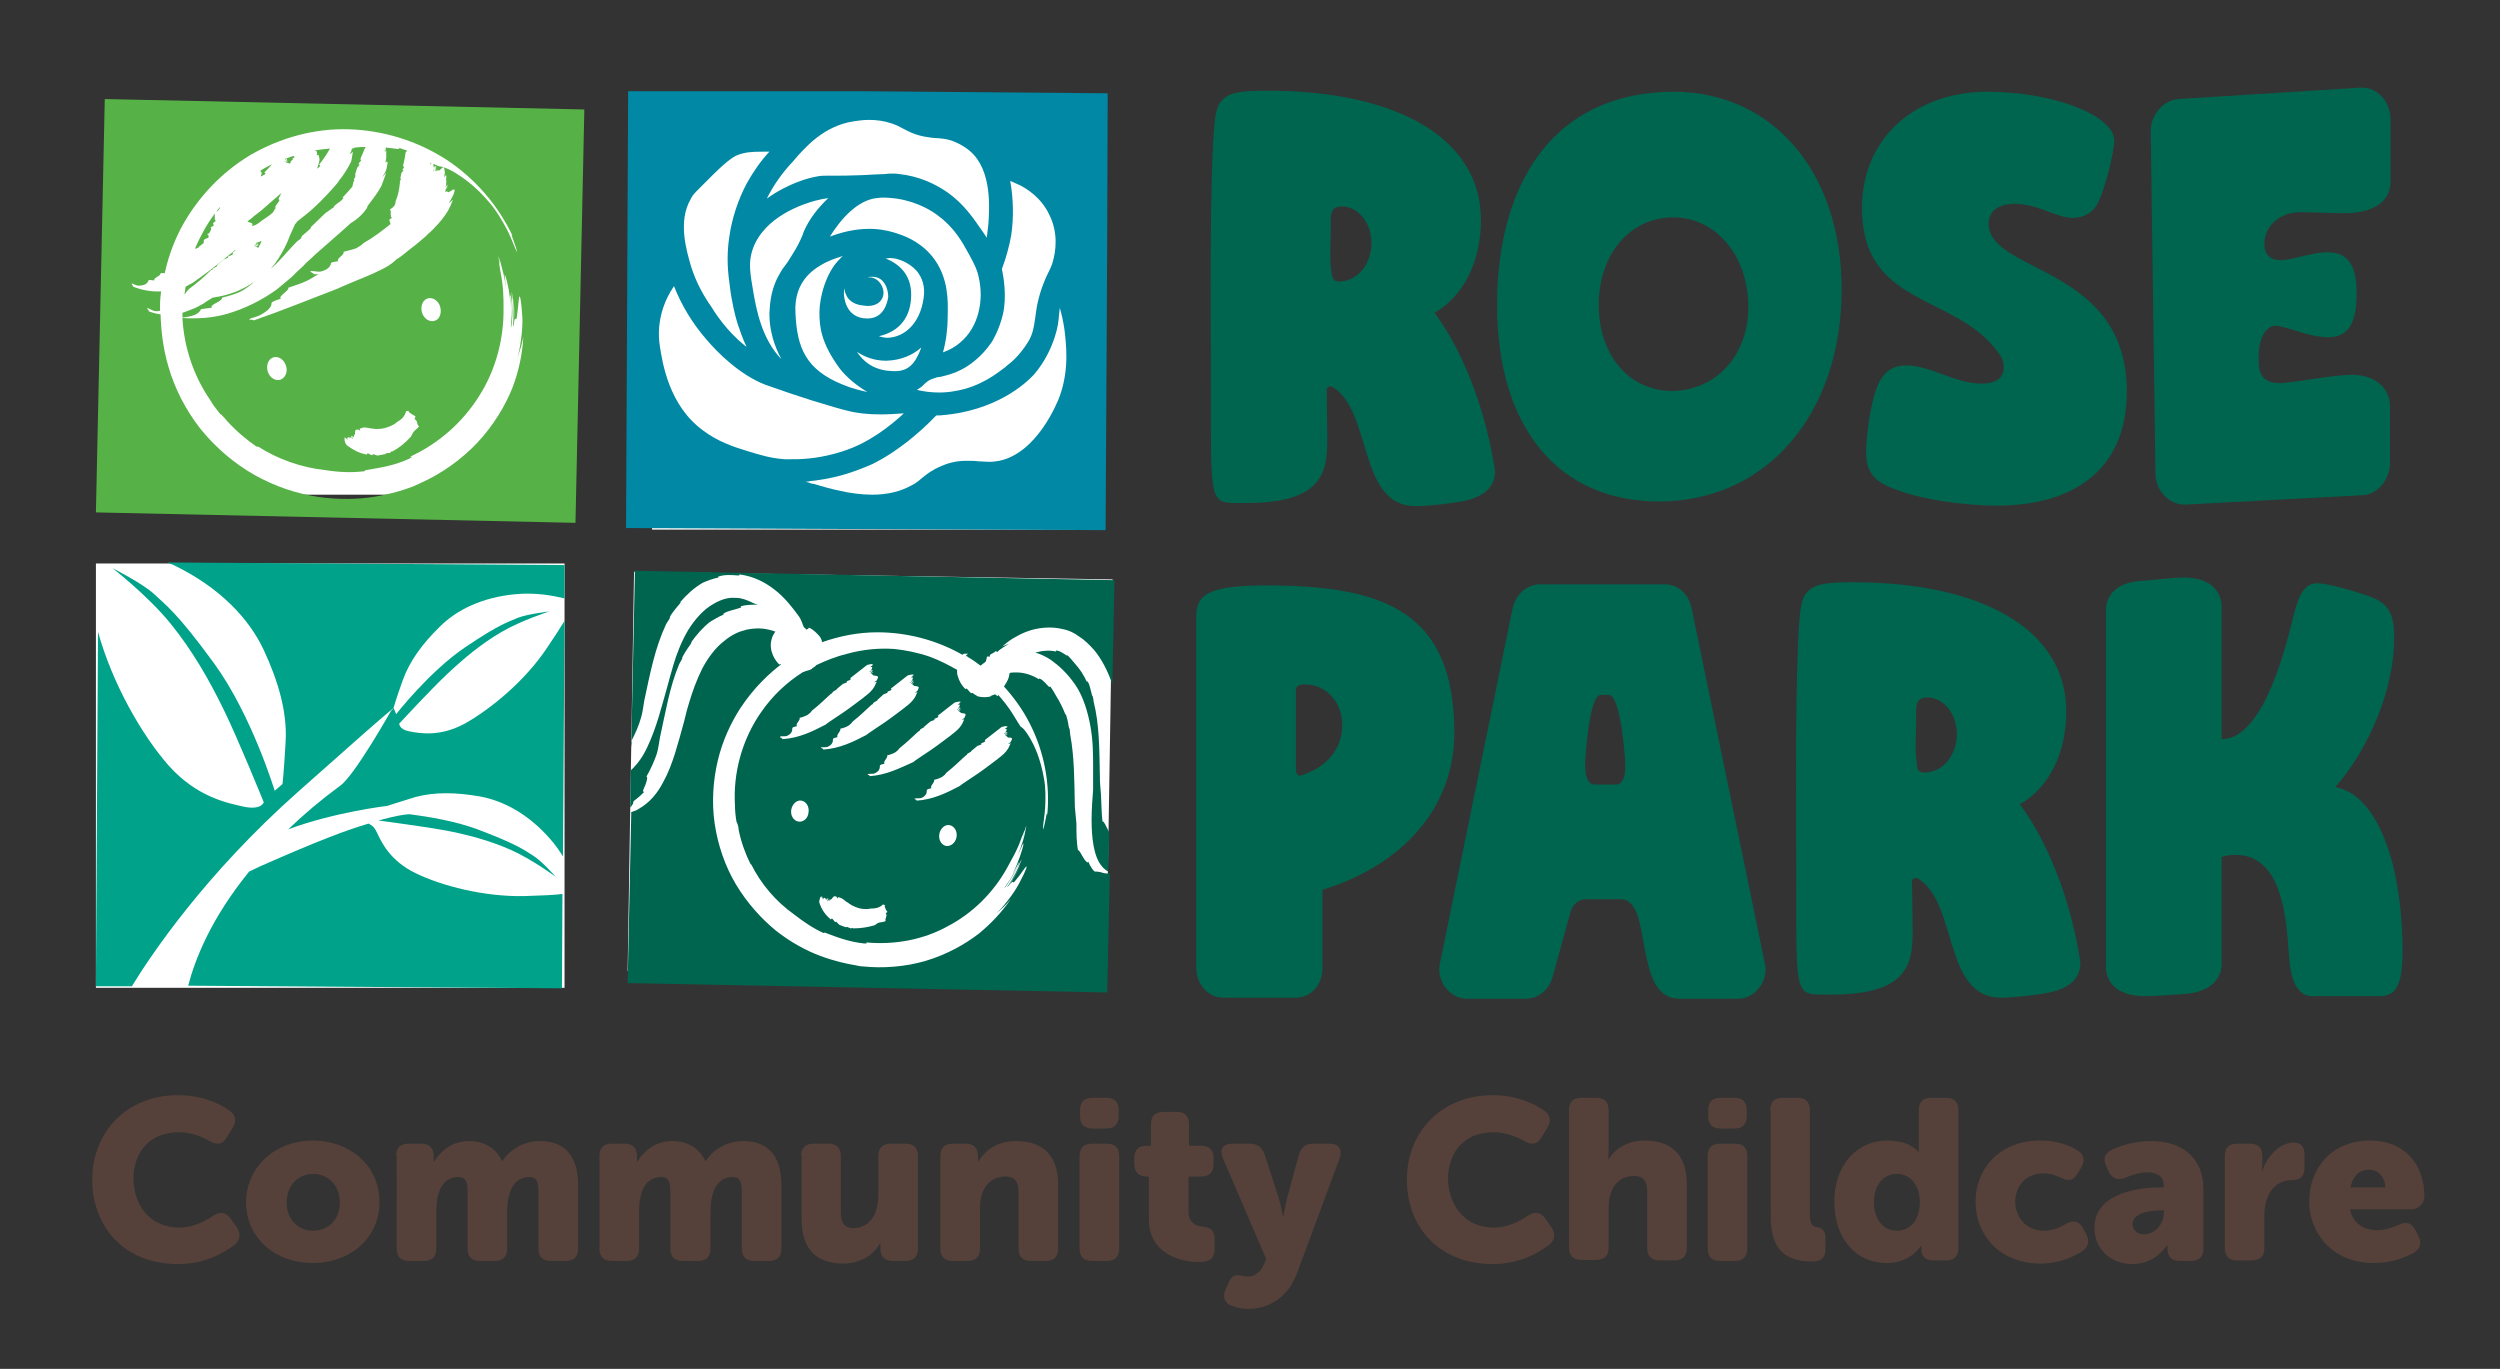 <?xml version="1.0" encoding="utf-8"?>
<!-- Generator: Adobe Illustrator 23.0.6, SVG Export Plug-In . SVG Version: 6.00 Build 0)  -->
<svg version="1.1" xmlns="http://www.w3.org/2000/svg" xmlns:xlink="http://www.w3.org/1999/xlink" x="0px" y="0px"
	 viewBox="0 0 479.6 262.6" style="enable-background:new 0 0 479.6 262.6;" xml:space="preserve">
<rect x="0" y="0" width="479.6" height="262.6" fill="#333333" stroke="none"/>
<style type="text/css">
	.st0{fill:#FFFFFF;}
	.st1{fill:#00A389;}
	.st2{fill:#0088A4;}
	.st3{fill:#00654E;}
	.st4{fill:#56B146;}
	.st5{fill:#55413A;}
</style>
<g id="White_square_behind_icons">
	<rect x="22.2" y="22.1" class="st0" width="84.9" height="72.8"/>
	<rect x="125.1" y="22.1" class="st0" width="83.7" height="79.5"/>
	
		<rect x="121" y="110.4" transform="matrix(1 1.607437e-02 -1.607437e-02 1 2.411 -2.663)" class="st0" width="91.8" height="76.6"/>
	<rect x="18.4" y="108.1" class="st0" width="89.9" height="81.4"/>
</g>
<g id="Main_logo">
	<g>
		<path class="st1" d="M57.4,151.7C80.1,131.5,75,136.4,75,136.4s-7,12.4-9.7,14.3c-3.8,2.8-7.1,5.6-10,8.4c8.8-3.3,19-4.5,19-4.5
			s1.8-0.6,5.4-1.7c3.7-1,7.9-0.9,12.4-0.1c4.4,0.8,9.2,3.3,13.4,8.1c1,1.1,1.8,2.3,2.5,3.4l0.3-45.2c-0.8,1.3-1.8,2.9-3.3,5.1
			c-4.3,6.5-11,11.9-15.8,14.6c-4.8,2.6-8.6,1.9-10.7,1.5c-2-0.4-1.9-1.5-1.9-1.5s6.1-6.6,9.2-9.5c3.2-3,6.4-5.7,10.3-8
			c3.9-2.3,9.3-4,9.3-4s-4.2,0.5-6,1.2c-1.8,0.8-3.4,1.1-10.2,5.7c-6.8,4.6-13.2,12.8-13.2,12.8l-0.5-1.2c0,0,0.5-1.8,1.8-5.4
			c1.3-3.6,3.8-7,7.1-10.2c3.2-3.2,8.1-5.6,14.4-6.2c4-0.4,7.4,0.3,9.5,0.8l0-6.4l-76.2-0.5c0.4,0.2,0.8,0.3,1.2,0.5
			c8.9,4.3,14.5,10.3,17.3,16.3c2.8,6,4.5,11.9,4.2,17.5c-0.3,5.5-0.6,8.2-0.6,8.2l-1.5,1.3c0,0-4.4-14.5-11.6-24.4
			c-7.2-9.9-9.4-11.3-11.5-13.3c-2.1-2-8-5-8-5s6.8,5.3,11.1,10.6c4.3,5.3,7.4,10.8,10.2,16.5c2.8,5.7,7.7,17.8,7.7,17.8
			s-0.4,1.5-3.6,0.9c-3.2-0.7-9.2-1.8-14.7-8c-5-5.7-10.7-15.5-13.5-25.6l-0.4,68l6.9,0C28.8,183.5,39.1,167.9,57.4,151.7z"/>
		<path class="st1" d="M102.2,164.1c-1.6-1-2.9-2.1-10.6-5c-4.3-1.6-9.3-2.4-13-2.9c-0.6,0-2.4,0.2-6,1.2c1.4,0.2,9,1.2,12.8,1.9
			c4.2,0.8,8.4,1.9,12.5,3.7c4.1,1.8,8.7,5.2,8.7,5.2S103.9,165.1,102.2,164.1z"/>
		<path class="st1" d="M100.7,171.9c-7.8,0.2-16.1-2-21-4.4c-4.9-2.4-6.5-5.9-7.4-7.8c-0.6-1.3-1.1-1.4-1.6-1.7
			c-4.4,1.3-9.7,3.3-20.8,8.2c-0.7,0.3-1.4,0.7-2.1,1c-7.4,9.1-10.4,16.9-11.7,21.9l71.7,0.5l0.1-18.1
			C106.3,171.7,104.1,171.8,100.7,171.9z"/>
	</g>
	<path class="st2" d="M165.5,17.5h-45l-0.4,83.8l92,0.4l0.3-54.2l0.1-29.6L165.5,17.5z M192.2,51.6c0.8-2.1,1.4-4.3,1.8-6.5
		c0.5-3.5,0.4-7-0.2-10.4c0.7,0.3,1.3,0.6,2,0.9c1.1,0.6,3.9,2.2,5.5,5.6c1.8,3.6,1.2,7.1,0.7,8.9c-0.2,0.8-0.4,1.1-0.6,1.6
		c-0.2,0.5-0.6,1.1-1.1,2.4c-1.2,3-1.5,5.2-1.7,6.9c-0.3,1.8-0.4,3.1-1.5,4.8c-1.4,2.2-2.9,3.6-4,4.4l-0.2,0.2
		c-1.6,1.2-4.8,3.8-9.6,4.6c-1,0.2-2.1,0.3-3.1,0.3c-1.6,0-3-0.2-4.3-0.5c0.6-0.4,1.1-0.7,1.4-1.1c0.5-0.4,0.8-0.8,1.8-1.1
		c0.5-0.2,0.9-0.3,1.3-0.3c0.8-0.2,1.7-0.4,3-0.9l0.2-0.1c0.4-0.2,0.9-0.4,1.4-0.7c0.9-0.5,3.3-2.1,5.2-4.9c0.1-0.1,1.5-2.4,2.2-5.4
		C193.2,56.8,192.5,53,192.2,51.6z M149.9,68.9c-3.8-3.9-4.8-9.7-5.3-12.4c-0.7-4.1-1.1-6.1-0.2-8.7c2.2-6.3,9.8-8.7,12-9.3
		c0.8-0.2,1.7-0.4,2.5-0.5c-2.1,2-3.6,4-4.6,6.2c-0.1,0.2-0.2,0.5-0.3,0.8c-0.4,1-1,2.3-2.1,4c-0.6,1-1,1.6-1.4,2.1
		c-0.5,0.6-0.8,1.2-1.3,2.1c-1.5,2.9-1.5,5.7-1.6,7C147.6,63.5,148.6,66.5,149.9,68.9z M158.5,50.3c1.1-0.5,2.2-0.9,3.2-1.2
		c-0.2,0.2-0.4,0.3-0.5,0.5c-2.8,2.6-4,7.6-4,10.3c0,2.8,0.3,5.9,3.9,10.8c1.4,1.8,3.3,3.3,5.3,4.5c-1.4-0.3-3-0.7-4.7-1.4
		c-7.2-2.9-8.8-7.2-9.1-13.7C152.2,53.6,156.6,51.3,158.5,50.3z M179.3,49.8c-2.2-3.1-5.4-4.4-6.6-4.8c-1.9-0.7-3.9-1.1-5.9-1.1
		c-2.9,0-5.5,0.7-7.6,1.5c2.1-3.4,5.3-7,9-7.4c0.3,0,0.7-0.1,1.1-0.1c1.3,0,2.6,0.2,2.7,0.2c4.1,0.6,7,2.5,8,3.3
		c3.1,2.3,4.6,5,5.9,7.4c1,1.8,1.6,3,1.9,4.6c0.9,4,0.1,9.3-3.7,12.4c-0.7,0.6-1.8,1.3-3.2,1.8c0.6-2.2,0.9-4.5,0.9-6.8
		C181.9,57.5,181.9,53.5,179.3,49.8z M166.8,53.2c-0.1,0-0.2,0-0.3,0c0.1-0.1,0.4-0.1,0.8-0.1c0.9,0,1.6,0.3,2.1,0.9
		c0.9,1,1,2.5,1,3c-0.2,1.2-0.9,4.1-4,4.1c-4.3,0-4.5-4.3-4.5-4.8c0-0.4,0-0.7,0.1-1c0,0.4,0.1,0.8,0.3,1.2c0.3,0.8,1.2,1.9,3.2,2.1
		c0.3,0,0.6,0.1,0.9,0.1c2.2,0,3.1-1.3,3.1-2.6C169.4,54.5,168.2,53.2,166.8,53.2z M174.8,56.5c0-3.8-2.3-5.9-4.9-6.9
		c0.3,0,0.5-0.1,0.8-0.1l0-1.4v1.4c1.5,0,3.6,0.8,5.1,2.4c1.2,1.4,1.7,3.2,1.4,5.2c-0.7,5.2-3.9,7.6-6.9,7.7c-0.5,0-1.1-0.1-1.7-0.3
		C172.6,63.6,174.8,60.8,174.8,56.5z M164.4,67.5c1.5,1,3.4,1.7,5.5,1.7l0.2,0c2.8-0.1,5-1.1,6.6-2.5c0,0,0,0.1,0,0.1
		c-1.2,3.2-2.6,4.4-5,4.4c-0.1,0-0.3,0-0.4,0C168.2,71.1,166,69.9,164.4,67.5z M163.6,23.3c0.7-0.1,1.8-0.3,3.1-0.3
		c1.5,0,3,0.2,4.4,0.7c0.9,0.3,1.5,0.6,2.2,1c1,0.5,2,1.1,4,1.5c1.1,0.2,1.9,0.3,2.6,0.3c0.8,0.1,1.4,0.1,2.4,0.4
		c0.1,0,2.2,0.7,3.8,2.1c4.3,3.7,3.7,11.2,3.5,14.1c-0.1,0.8-0.2,1.7-0.3,2.5c-0.2-0.3-0.4-0.6-0.6-0.9c-2.2-3.2-3.8-5.5-6.8-7.7
		c-2.7-1.9-5.8-3.2-9.3-3.6c-0.5-0.1-0.9-0.1-1.4-0.1c-0.4,0-0.9,0-1.6,0.1c-0.9,0-2.1,0.1-4.2,0.2c-2.5,0.1-4.1,0.1-5.1,0.1l-1.1,0
		l-0.6,0c-0.7,0-1.2,0-2.1,0.2c-1.2,0.2-5.2,1.2-9.4,4.2c1.3-2.6,3-5,5-7.1C154.7,27.9,158.2,24.2,163.6,23.3z M132.5,38.2l0.1-0.2
		c0.4-0.7,0.4-0.7,2.1-2.4l1.9-1.9c3.4-3.4,4.5-3.8,5-4c1.4-0.5,2.6-0.6,4.6-0.6c0.4,0,0.9,0,1.3,0c0,0,0.1,0,0.1,0
		c-1.7,1.8-3.1,3.9-4.3,6c-1.7,3.2-2.9,6.8-3.4,10.4c-0.6,4-0.2,7.1,0.1,9.3c0.4,3.4,1.1,6,1.5,7.3c0.5,1.5,1,2.9,1.7,4.4
		c-0.1,0-0.1-0.1-0.2-0.1c-3.7-3-5.7-6.2-6.9-8.1l-0.1-0.1c-1.1-1.7-2.4-3.9-3.4-7C131.7,48.1,130,42.5,132.5,38.2z M150.5,88.1
		c-2.7-0.2-4.6-0.8-6.9-1.5c-3-0.9-5.9-1.9-8.7-4c-6.6-4.8-7.8-13-8.3-16.1c-0.4-2.5-0.2-4.9,0.6-7.4c0.5-1.5,1.2-2.9,2.1-4.2
		c1.5,3.8,3.6,7.2,6.2,10.2c2.1,2.5,6.4,6.8,11.3,8.7c0.6,0.2,2.6,0.9,4.9,1.7c0.9,0.3,2.4,0.8,4.3,1.4c2.9,0.9,5.7,1.7,6.6,1.9
		c1.9,0.5,4,0.7,6.4,0.7c1.4,0,2.8-0.1,4.4-0.2c-2.6,2.4-6.7,5.7-11.8,7.3c-3.7,1.2-7,1.5-9.1,1.5C151.8,88.1,151.1,88.1,150.5,88.1
		z M203.3,76c-0.4,1.1-4.3,10.9-11.6,12.4c-0.6,0.1-1.2,0.2-1.9,0.2c-0.7,0-1.4-0.1-2.1-0.1c-0.7-0.1-1.5-0.1-2.3-0.1
		c-1.7,0-3.2,0.3-4.8,1c-1.9,0.8-2.7,1.5-3.6,2.2c-0.6,0.5-1.1,1-2.1,1.5c-2.2,1.2-4.6,1.8-7.6,1.8c-4.1,0-8.3-1.2-11.3-2.1l-0.2,0
		c-0.4-0.1-0.8-0.3-1.3-0.4c0.3,0,0.6,0,0.9-0.1c1-0.1,3.7-0.4,7-1.4c2.2-0.7,3.9-1.4,5-1.9c3-1.5,5-3,6.7-4.3
		c1.9-1.5,3.8-3.2,5.5-5c0.5,0,1,0,1.6-0.1c0,0,0.4,0,0.9-0.1c0,0,1-0.1,2-0.3c9.5-1.8,14.1-7.2,14.3-7.4c3-3.5,4.5-8,4.7-10.7
		c0-0.3,0.1-1,0.2-1.9c0-0.1,0-0.1,0-0.2c0.4,1.4,0.7,2.8,0.9,4.2C204.5,65.8,205.2,70.7,203.3,76z"/>
	<g>
		<g>
			<g>
				<path class="st3" d="M144.3,115.6c-1-0.5-2.1-0.9-3-0.9l-0.3,0c-0.9-0.1-2.4,0.1-4.2,1.2c-1.8,1-3.5,2.9-4.8,5
					c-1.3,2.2-2.2,4.6-2.8,6.6c-0.6,2-1,3.6-1.2,4.3c-1.1,3.8-2,7.7-3.9,11.7c-0.7,1.5-1.7,3-3.1,4.3l-0.1,7.1c0,0,0,0,0,0
					c0.5-0.5,0.6-0.8,0.6-1.1c0-0.1,0.3-0.3,0.8-0.7c0.4-0.3,0.9-0.8,1.3-1.2c-0.5,0.1-0.1-0.6,0.2-1.3c0.3-0.8,0.5-1.6,0.2-1.6
					c0.7-1.2,1.5-2.9,2-4.4c0.3-1,0.4-2,0.6-3.1c1.1-4.9,1.8-9.6,3.7-14.1l0.6-1.1c0,0-0.1-0.1,0-0.2l0.2-0.4
					c0.5-0.9,1.1-1.7,1.5-2.3c0.1-0.2,0-0.2,0-0.2c1-1.4,2.2-2.8,3.6-3.9c0.8-0.5,1.7-1,2.6-1.4l0-0.2c1-0.6,2.1-0.7,3.2-1.1
					c0.4-0.1,0.1-0.2,0.1-0.3c1.1-0.3,2.2-0.3,3.3-0.3C144.9,115.9,144.6,115.7,144.3,115.6z"/>
			</g>
			<g>
				<path class="st3" d="M121.1,142.2c0.7-1.3,1.5-3.1,1.9-4.6c0.3-1,0.4-2.1,0.6-3.2c1.1-5.1,2-10,4.2-14.7l0.7-1.1
					c0,0,0-0.1,0-0.2l0.2-0.4c0.6-0.9,1.3-1.7,1.8-2.3c0.1-0.2,0.1-0.2,0-0.2c1.2-1.4,2.6-2.7,4.3-3.7c0.9-0.4,2-0.8,3-1l0-0.2
					c1.3-0.4,2.5-0.3,3.8-0.2c0.4,0,0.2-0.1,0.2-0.2c2.7,0.3,5,1.5,6.9,3c1.9,1.5,3.3,3.3,4.6,5.1c0.3,0.4,0.6,1.2,0.9,2
					c0.2,0.2,0.4,0.3,0.5,0.5c0.2-0.1,0.4-0.2,0.5-0.4c0.5,0.2,1.1,0.7,1.5,1.1c0.3,0.3,0.6,0.6,0.8,1c0.1,0.2,0.2,0.5,0.2,0.7
					c3.4-1.2,7-1.9,10.6-1.9c5.7,0,11.4,1.5,16.3,4.3c0.2-0.1,0.3-0.2,0.5-0.2c0.1,0,0.3,0,0.4,0c-0.1,0.1-0.2,0.1-0.3,0.2
					c0.1-0.1,0.2-0.2,0.4-0.2c0,0,0.1,0,0.1,0c-0.1,0.1-0.3,0.2-0.4,0.3c0.1-0.1,0.4-0.2,0.5-0.3l0,0c-0.2,0.1-0.4,0.3-0.6,0.5
					c0,0,0,0,0.1,0c0.2-0.1,0.3,0,0.3,0.1c0,0,0,0,0,0c0.9,0.5,1.7,1.1,2.5,1.7c0.1-0.1,0.4-0.3,0.9-0.7c0,0,0.1,0,0.1-0.1
					c0.1-0.3,0.2-0.5,0.2-0.8c0-0.2,0.4-0.2,0.6-0.1c-0.1-0.3,0.1-0.5,0.4-0.6c0.3-0.2,0.6-0.3,0.7-0.5c0.1,0,0.2,0.1,0.3,0.2
					c0.1-0.1,0.1-0.1,0.2-0.2c0.3-0.3,1.2-0.9,2.1-1.4c-0.4,0.1-0.8,0.3-1.3,0.5c0.8-0.7,1.7-1.4,2.7-1.9c1-0.6,2.4-1.2,4-1.5
					c1.6-0.3,3.4-0.3,4.9,0.1c0.2,0,0.3,0.1,0.5,0.1c0.7,0.2,1.7,0.6,2.6,1.3c1,0.6,2,1.6,2.9,2.6c1.5,1.8,2.7,4.2,3.5,6.6l0.4-20
					l-92-1.8l-0.7,33.9C121.2,142.7,121.3,142.2,121.1,142.2z"/>
			</g>
			<g>
				<path class="st3" d="M188.4,128.1c0-0.1-0.1-0.1-0.1-0.1c0,0,0,0,0,0C188.3,128,188.3,128,188.4,128.1z"/>
			</g>
			<g>
				<path class="st3" d="M211.1,167.3c-0.5-0.1-0.8-0.1-1-0.1c-0.2,0.1-1-1-1.3-1.9c-0.1,0.4-0.6-0.1-1-0.8c-0.4-0.7-0.8-1.5-1-1.4
					c-0.3-1.5-0.3-3.5-0.3-5.1c-0.1-1-0.2-2.1-0.3-3.2c-0.1-5.1-0.1-9.7-0.9-13.9c0-0.3-0.1-0.7-0.1-1.1c0,0-0.1,0-0.1-0.1l-0.1-0.4
					c-0.1-0.8-0.3-1.6-0.5-2.2c-0.1-0.1-0.1-0.1-0.1,0c-0.5-1.3-1.1-2.5-1.8-3.6c-0.3-0.6-0.7-1.2-1.1-1.8l-0.2,0.1
					c-0.7-0.6-1-1.2-1.8-1.6c-0.2-0.1-0.2,0.1-0.2,0.1c-1.3-0.8-2.8-1.3-4.3-1.3c-0.4,0-0.9,0-1.3,0.1c-0.1,0.3-0.1,0.6-0.2,0.9
					c-0.2,0.6-0.5,1.1-0.9,1.7c2,2.2,3.7,4.6,5,7.2c2.7,5.3,3.9,11.5,3.3,17.5c0-0.9-0.2,0.1-0.4,1.2c-0.2,1.1-0.5,2-0.4,1.1
					c0-0.6,0.3-2.1,0.4-3.8c0.1-1.8,0.1-3.8-0.2-5.4c-0.7-4.1-1.9-6.5-2.7-7.9c-0.9-1.5-1.4-2-1.8-2.2c-0.1-0.1-0.7-1.1-1.5-2.4
					c-0.8-1.3-1.9-2.7-2.9-3.8c0.2,0.5,0,0.4-0.5,0c-0.3,0.1-0.6,0.2-0.8,0.3c-0.1,0-0.1,0.1,0,0.1c-0.8,0.2-1.7,0.2-2.5,0
					c-0.4-0.2-0.8-0.5-1.1-0.7l-0.1,0.1c-0.5-0.2-0.6-0.7-1-0.9c-0.1-0.1-0.1,0.1-0.2,0.1c-0.7-0.7-1.2-1.5-1.5-2.6
					c-0.1-0.3-0.1-0.7-0.1-1.1c-1.6-0.9-3.3-1.8-5.2-2.5c-2.3-0.8-4.8-1.3-6.9-1.5c-2.9-0.2-6,0.1-8.9,0.9c-2.1,0.5-4.1,1.3-6,2.2
					c-0.1,0.1-0.2,0.2-0.3,0.3l-0.5,0.3c0,0,0,0.1,0,0.1l-0.2,0.1c-0.4,0.2-0.9,0.3-1.2,0.4c-0.1,0-0.1,0.1,0,0.1
					c-0.1,0-0.2,0-0.3,0c-3.2,2-5.9,4.6-8,7.6c-3.8,5.4-5.5,11.9-5.1,18.1c0,0.9,0.1,2,0.3,3.1c0,0,0.1,0.1,0.2,0.4
					c0.1,0.4,0.2,0.7,0.2,1.1c0.5,2.5,1.4,4.8,2.2,6.4c0.2,0.4,0.2,0.3,0.2,0.2c1.9,3.8,4.7,7.1,8.2,9.6c1.8,1.4,3.7,2.7,5.7,3.6
					l0.2-0.1c2.6,1,4.8,1.8,7.6,2.1c0.9,0,0.3-0.1,0.4-0.2c5.4,0.5,10.9-0.5,15.6-3.1c4.8-2.5,8.8-6.5,11.4-11.2
					c0.6-1.2,1.9-3.2,2.7-5.6l0.7-1.7c-0.1,0.7-0.3,1.4-0.5,2.1c0.2-0.8,0.4-1.6,0.6-2.4l0.2-0.5c-0.2,1.1-0.4,2.1-0.7,3.2
					c0.3-0.8,0.7-2.4,0.8-3.4l0,0c-0.3,1.9-1.1,4.3-1.8,6c1.1-2.4,1.2-2.9,1.1-2c-0.2,0.8-0.8,3-2.1,5.6c0.5-0.8,1.3-2.5,1.3-2.4
					c0,0.2-0.4,1.3-1.1,2.3c-0.6,1.1-1.4,2.1-1.7,2.6c0,0.2,0.8-1,1.6-2.3c0.8-1.3,1.4-2.8,1.7-3.1c-0.7,1.8-1.6,3.6-2.7,5.1
					c-0.3,0.6,0.4-0.4,1.1-1.5c0.7-1.1,1.3-2.5,1.3-2.4c-0.8,1.7-1.3,2.6-2.4,4.1c1.6-2.1,0.6-0.1,1.6-1.4c0.8-0.9,1.6-2.2,1.9-2.5
					c0.3-0.3,0.2,0.4-1.3,3.2c-0.5,1-2.2,3.6-4.3,5.7c0.8-0.7,1.8-1.6,2.7-2.7c-1.7,2.5-3.8,4.7-6.1,6.6c-2.6,2-6.1,4-10.1,5.2
					c-4,1.2-8.4,1.5-12.2,1.1c-0.4,0-0.9-0.1-1.3-0.2c-1.8-0.3-4.1-0.8-6.8-1.8c-2.7-1-5.7-2.6-8.6-4.9c-2.8-2.3-5.5-5.3-7.6-8.8
					c-2.1-3.5-3.5-7.6-4.1-11.7c-0.6-4.1-0.3-8.3,0.6-12.1c0.9-3.8,2.5-7.2,4.3-10c2.7-4.1,5.7-6.8,7.8-8.4c0,0-0.1-0.1-0.1-0.1
					c-0.1-0.1-0.1,0.1-0.2,0.1c-0.7-0.7-1.2-1.5-1.5-2.6c-0.1-0.5-0.2-1.1-0.1-1.7c0.1-0.6,0.3-1.3,0.7-1.8c0-0.1,0.1-0.2,0.2-0.2
					c-0.8-0.3-1.6-0.5-2.5-0.6c-1-0.1-2.1,0-3.1,0.2l-0.3,0.1c-0.9,0.2-2.5,0.8-4,2.1c-1.6,1.2-3.1,3.2-4.2,5.3
					c-1.1,2.2-1.9,4.5-2.5,6.5c-0.6,1.9-0.9,3.5-1.1,4.1c-0.5,1.8-1,3.7-1.6,5.6c-0.6,1.9-1.3,3.8-2.3,5.6c-1,1.9-2.4,3.8-4.7,5.1
					c-0.4,0.3-0.9,0.4-1.4,0.6l-0.7,32.8l92,1.8l0.5-22.8C211.9,167.6,211.4,167.4,211.1,167.3z M169.5,133.2l0.8-0.3l-0.1-0.1
					c0.2-0.3,0.6-0.2,0.8-0.5c0.1-0.1-0.1-0.1-0.1-0.2l3.2-2.5c0.1-0.1,0.5-0.1,0.8-0.2c0.1,0,0.2,0,0.3,0l-0.2,0.2
					c0.1-0.1,0.2-0.1,0.2-0.2l0.1,0l-0.3,0.3c0.1-0.1,0.3-0.2,0.3-0.2l0,0c-0.1,0.2-0.4,0.3-0.6,0.5c0.6-0.2,0.5,0.2,0.1,0.7
					c0.1-0.1,0.3-0.2,0.3-0.2c0.1,0.2-0.5,0.3-0.5,0.4c0.1,0.2,0.5-0.4,0.7-0.3c-0.2,0.1-0.3,0.4-0.5,0.5c0.1,0.3,0.4-0.4,0.5-0.2
					l-0.4,0.4c0.3-0.1,0.3,0.3,0.6,0.3c0.5,0.1,1,0,0.6,0.7c0,0.2-0.3,0.4-0.6,0.6c0.2,0,0.3-0.1,0.5-0.1c-0.2,0.3-0.3,0.7-0.5,1
					c-0.4,0.7-1.2,1.4-1.9,1.9l-0.1,0.1c-0.7,0.5-2.2,1.7-3.8,2.8c-1.6,1.1-3.2,2.1-3.5,2.4c-2.5,1.3-5.1,2.6-8.3,2.8
					c0.2-0.2-0.6-0.3-0.4-0.4c0.1-0.1,0.8,0,1.2-0.1c1-0.4,1.1-1,1.1-1.5c0-0.2,0.5-0.3,0.9-0.4c-0.4-0.4,0.7-1.1,0.5-1.6
					c0.5-0.1,1.1-0.3,1.6-0.6c0.3-0.2,0.6-0.5,0.8-0.8c1.4-1.1,2.5-2.2,3.6-3.2c0.1,0,0.2-0.1,0.3-0.2c0,0,0-0.1,0-0.1l0.1-0.1
					c0.3-0.2,0.5-0.3,0.7-0.4c0,0,0-0.1,0-0.1L169.5,133.2z M149.7,141.3c0.1-0.1,0.8,0,1.2-0.1c1-0.4,1.1-1,1.1-1.5
					c0-0.2,0.5-0.3,0.9-0.4c-0.4-0.4,0.7-1.1,0.5-1.6c0.5-0.1,1.1-0.3,1.6-0.6c0.3-0.2,0.6-0.5,0.8-0.8c1.4-1.1,2.5-2.2,3.6-3.2
					c0.1,0,0.2-0.1,0.3-0.2c0,0,0-0.1,0-0.1l0.1-0.1c0.3-0.2,0.5-0.3,0.7-0.4c0,0,0-0.1,0-0.1l1.2-1l0.8-0.3l-0.1-0.1
					c0.2-0.3,0.6-0.2,0.8-0.5c0.1-0.1-0.1-0.1-0.1-0.2l3.2-2.5c0.1-0.1,0.5-0.1,0.8-0.2c0.1,0,0.2,0,0.3,0l-0.2,0.2
					c0.1-0.1,0.2-0.1,0.2-0.2l0.1,0l-0.3,0.3c0.1-0.1,0.3-0.2,0.3-0.2l0,0c-0.1,0.2-0.4,0.3-0.6,0.5c0.6-0.2,0.5,0.2,0.1,0.7
					c0.1-0.1,0.3-0.2,0.3-0.2c0.1,0.2-0.5,0.3-0.5,0.4c0.1,0.2,0.5-0.4,0.7-0.3c-0.2,0.1-0.3,0.4-0.5,0.5c0.1,0.3,0.4-0.4,0.5-0.2
					l-0.4,0.4c0.3-0.1,0.3,0.3,0.6,0.3c0.5,0.1,1,0,0.6,0.7c0,0.2-0.3,0.4-0.6,0.6c0.2,0,0.3-0.1,0.5-0.1c-0.2,0.3-0.3,0.7-0.5,1
					c-0.4,0.7-1.2,1.4-1.9,1.9l-0.1,0.1c-0.7,0.5-2.2,1.7-3.8,2.8c-1.6,1.1-3.2,2.1-3.5,2.4c-2.5,1.3-5.1,2.6-8.3,2.8
					C150.2,141.6,149.4,141.5,149.7,141.3z M153.1,157.6c-0.9-0.2-1.5-1.2-1.3-2.3c0.2-1.1,1.1-1.9,2-1.7c0.9,0.2,1.5,1.2,1.3,2.3
					C155,157,154.1,157.8,153.1,157.6z M169.9,175.2c0.2,0.2,0.2,0.4,0.1,0.7c-0.1,0.3-0.2,0.5-0.1,0.8c-0.4,0.2-0.9,0.2-1.3,0.3
					c-0.3,0.1-0.5,0.3-0.8,0.5c-1.4,0.4-2.7,0.6-4.1,0.6c-0.1,0-0.2-0.1-0.3-0.1c0,0,0,0.1-0.1,0.1l-0.1,0c-0.3-0.1-0.5-0.2-0.7-0.3
					c-0.1,0-0.1,0.1-0.1,0.1c-0.5-0.1-0.9-0.3-1.4-0.5c-0.2-0.2-0.4-0.4-0.6-0.6l-0.1,0.1c-0.3-0.1-0.4-0.5-0.7-0.7
					c-0.1,0-0.1,0.1-0.2,0.2c-1-0.8-1.8-1.9-2.2-3.2c-0.1-0.2,0-0.5,0.1-0.9c0-0.1,0.1-0.2,0.2-0.3l0.1,0.3c0-0.1,0-0.2,0-0.3
					c0,0,0.1-0.1,0.1-0.1c0,0.2,0.1,0.3,0.1,0.4c0-0.1,0-0.3-0.1-0.4l0,0c0.1,0.3,0.1,0.5,0.2,0.7c0.1-0.6,0.4-0.4,0.7,0.1
					c0-0.1-0.1-0.3-0.1-0.3c0.2-0.1,0.1,0.4,0.2,0.5c0.2-0.1-0.2-0.5,0-0.6c0.1,0.2,0.2,0.3,0.3,0.5c0.3,0-0.2-0.4,0-0.4
					c0.1,0.2,0.1,0.2,0.2,0.4c0-0.3,0.3-0.2,0.4-0.4c0.2-0.3,0.4-0.6,0.8-0.4c0.1,0,0.2,0.2,0.3,0.4l0.1-0.3
					c0.2,0.1,0.4,0.1,0.6,0.2c0.4,0.2,0.7,0.5,1.1,0.8l0.1,0c0.3,0.3,1.1,0.8,2.1,1.1c1,0.3,2,0.2,2.3,0.1c0.7,0,1.3-0.1,1.7-0.3
					c0.4-0.2,0.6-0.4,0.7-0.5c0.1,0.1,0.3,0.1,0.4,0.1c0.1,0.1-0.1,0-0.1,0.2c0.1,0.4,0.3,0.9,0.6,1.2
					C170.3,174.9,170,175.1,169.9,175.2z M166.8,148.9c0.2-0.2-0.6-0.3-0.3-0.4c0.1-0.1,0.8,0,1.2-0.1c1-0.4,1.1-1,1.1-1.5
					c0-0.2,0.5-0.3,0.9-0.4c-0.4-0.4,0.7-1.1,0.5-1.6c0.5-0.1,1.1-0.3,1.6-0.6c0.3-0.2,0.6-0.5,0.8-0.8c1.4-1.1,2.5-2.2,3.6-3.2
					c0.1,0,0.2-0.1,0.3-0.2c0,0,0-0.1,0-0.1l0.1-0.1c0.3-0.2,0.5-0.3,0.7-0.4c0,0,0-0.1,0-0.1l1.2-1l0.8-0.3l-0.1-0.1
					c0.2-0.3,0.6-0.2,0.8-0.5c0.1-0.1-0.1-0.1-0.1-0.2l3.2-2.5c0.1-0.1,0.5-0.1,0.8-0.2c0.1,0,0.2,0,0.3,0l-0.2,0.2
					c0.1-0.1,0.2-0.1,0.2-0.2l0.1,0l-0.3,0.3c0.1-0.1,0.3-0.2,0.3-0.2l0,0c-0.1,0.2-0.4,0.3-0.6,0.5c0.6-0.2,0.5,0.2,0.1,0.7
					c0.1-0.1,0.3-0.2,0.3-0.2c0.1,0.2-0.5,0.3-0.5,0.4c0.1,0.2,0.5-0.4,0.7-0.3c-0.2,0.1-0.3,0.4-0.5,0.5c0.1,0.3,0.4-0.4,0.5-0.2
					l-0.4,0.4c0.3-0.1,0.3,0.3,0.6,0.3c0.5,0.1,1,0,0.6,0.7c0,0.2-0.3,0.4-0.6,0.6c0.2,0,0.3-0.1,0.5-0.1c-0.2,0.3-0.3,0.7-0.5,1
					c-0.4,0.7-1.2,1.4-1.9,1.9l-0.1,0.1c-0.7,0.5-2.2,1.7-3.8,2.8c-1.6,1.1-3.2,2.1-3.5,2.4C172.5,147.4,170,148.7,166.8,148.9z
					 M181.5,162.3c-0.9-0.2-1.5-1.2-1.3-2.3c0.2-1.1,1.1-1.9,2-1.7c0.9,0.2,1.5,1.2,1.3,2.3C183.3,161.7,182.4,162.4,181.5,162.3z
					 M194,142.1c0,0.2-0.3,0.4-0.6,0.6c0.2,0,0.3-0.1,0.5-0.1c-0.2,0.3-0.3,0.7-0.5,1c-0.4,0.7-1.2,1.4-1.9,1.9l-0.1,0.1
					c-0.7,0.5-2.2,1.7-3.8,2.8c-1.6,1.1-3.2,2.1-3.5,2.4c-2.5,1.3-5.1,2.6-8.3,2.8c0.2-0.2-0.6-0.3-0.3-0.4c0.1-0.1,0.8,0,1.2-0.1
					c1-0.4,1.1-1,1.1-1.5c0-0.2,0.5-0.3,0.9-0.4c-0.4-0.4,0.7-1.1,0.5-1.6c0.5-0.1,1.1-0.3,1.6-0.6c0.3-0.2,0.6-0.5,0.8-0.8
					c1.4-1.1,2.5-2.2,3.6-3.2c0.1-0.1,0.2-0.1,0.3-0.2c0,0,0-0.1,0-0.1l0.1-0.1c0.3-0.2,0.5-0.3,0.7-0.4c0,0,0-0.1,0-0.1l1.2-1
					l0.8-0.3l-0.1-0.1c0.2-0.3,0.6-0.2,0.8-0.5c0.1-0.1-0.1-0.1-0.1-0.2l3.2-2.5c0.1-0.1,0.5-0.1,0.8-0.2c0.1,0,0.2,0,0.3,0
					l-0.2,0.2c0.1-0.1,0.2-0.1,0.2-0.2l0.1,0l-0.3,0.3c0.1-0.1,0.3-0.2,0.3-0.2l0,0c-0.1,0.2-0.4,0.3-0.6,0.5
					c0.6-0.2,0.5,0.2,0.1,0.7c0.1-0.1,0.3-0.2,0.3-0.2c0.1,0.2-0.5,0.3-0.5,0.4c0.1,0.2,0.5-0.4,0.7-0.3c-0.2,0.1-0.3,0.4-0.5,0.5
					c0.1,0.3,0.4-0.4,0.5-0.2l-0.4,0.4c0.3-0.1,0.3,0.3,0.6,0.3C193.9,141.5,194.4,141.5,194,142.1z"/>
			</g>
			<g>
				<path class="st3" d="M209.8,162.3c0.3,1.6,0.8,3,1.6,3.9c0.3,0.4,0.7,0.7,1.2,1l0.2-7.6c-0.1-0.1-0.2-0.3-0.3-0.5
					c-0.4-0.7-0.7-1.6-1-1.5c-0.2-1.6-0.2-3.7-0.3-5.3c-0.1-1.1-0.2-2.2-0.2-3.3c-0.1-5.3-0.1-10.1-1.2-14.4c0-0.3-0.1-0.7-0.2-1.1
					c0,0-0.1,0-0.1-0.1l-0.1-0.4c-0.2-0.8-0.4-1.7-0.7-2.2c-0.1-0.1-0.1-0.1-0.2,0c-0.6-1.3-1.3-2.4-2.3-3.5
					c-0.5-0.6-0.9-1.1-1.4-1.6l-0.1,0.1c-0.7-0.4-1.2-0.9-2-1c-0.3,0-0.1,0.1-0.1,0.2c-1.2-0.3-2.6-0.2-4,0.2c1.1,0.3,2.1,0.8,3,1.4
					l0.4,0.3c1.1,0.8,2.8,2.3,4.3,4.5c1.5,2.2,2.4,5.2,2.9,8c0.5,2.8,0.5,5.5,0.5,7.7c0,2.2,0,3.8,0,4.4
					C209.4,155.3,209.2,159,209.8,162.3z"/>
			</g>
		</g>
	</g>
	<g>
		<path class="st4" d="M55.8,44.8c-0.3,0.6-0.5,1.3-0.8,1.9c-0.6,1.3-1.4,2.7-2.2,3.8c-0.2,0.3-0.4,0.5-0.6,0.7L52,51.5
			c0.3-0.3,0.7-0.6,1-0.9c1.4-1.4,2.5-2.8,4-4.3l0.8-0.6c0,0,0-0.1,0-0.2l0.2-0.3c0.6-0.5,1.2-1,1.6-1.4c0.1-0.1,0-0.1,0-0.2
			l2.8-2.7c0.6-0.4,1.1-0.8,1.7-1.2L64,39.7c0.5-0.7,1.3-0.9,1.8-1.6c0.2-0.2,0-0.2-0.1-0.2c0.7-0.7,1.3-1.4,1.9-2.1
			c0.1-0.3,0.1-0.6,0.2-0.9c0.1-0.1,0.1-0.2,0.2-0.3c0,0-0.1,0-0.1-0.1l0-0.1c0.1-0.2,0.3-0.5,0.3-0.7c0-0.1-0.1-0.1-0.1-0.1
			c0.1-0.5,0.3-0.9,0.4-1.4l0.5-0.6l-0.2-0.1c0-0.3,0.4-0.5,0.5-0.8c0-0.1-0.1-0.1-0.2-0.1c0.2-0.6,0.5-1.1,0.7-1.7
			c0.1-0.3,0.2-0.5,0.4-0.7c-1.5,0-2.6,0.1-2.4,0.3c-0.1,0-0.2,0-0.3,0c0,0.3-0.2,0.7-0.4,1.1c0.2-0.1,0.4-0.3,0.6-0.5
			c-0.1,0.6-0.2,1.2-0.3,1.8C66.9,32,66,33.5,65,34.7l-0.1,0.2c-0.8,1-3,3.5-5.3,5.5c-0.9,0.8-1.9,1.5-2.7,2.2l0,0.1L56.6,43
			l-0.4,0.9L55.8,44.8z"/>
		<path class="st4" d="M50.2,33.3c0,0.1-0.1,0.3-0.2,0.5c0.1,0,0.1,0,0.2,0c0.2-0.2,0.6-0.2,0.7-0.5c0.1-0.1-0.1-0.1-0.2-0.2
			c0.5-0.5,1-1,1.5-1.6c-0.8,0.4-1.6,0.8-2.3,1.3C50.1,32.9,50.2,33,50.2,33.3z"/>
		<path class="st4" d="M55.1,30.5c-0.1,0.2-0.1,0.5-0.2,0.7c0.2,0.3,0.3-0.6,0.4-0.5c-0.1,0.2-0.1,0.4-0.3,0.6
			c0.3-0.2,0.4,0.2,0.7,0c0,0,0,0,0,0c0-0.1,0.1-0.3,0.1-0.4c0.1-0.1,0.3-0.2,0.4-0.3l-0.1-0.1c0-0.2,0.4-0.2,0.4-0.4
			c0-0.1-0.1-0.1-0.2-0.1c0,0,0,0,0-0.1c-0.6,0.2-1.1,0.4-1.6,0.6c0,0.1,0,0.2,0,0.3c0-0.1,0.1-0.3,0.2-0.3c0.3,0.1-0.3,0.5-0.3,0.6
			C54.8,31.2,54.9,30.5,55.1,30.5z"/>
		<path class="st4" d="M49.1,46.8c0.1-0.1,0.3-0.2,0.3-0.2c0.1,0.2-0.5,0.3-0.6,0.5c0.1,0.2,0.6-0.4,0.8-0.3
			c-0.2,0.2-0.3,0.4-0.6,0.5c0,0.3,0.5-0.4,0.6-0.3l-0.5,0.4c0.3-0.1,0.3,0.1,0.4,0.2c0.3-0.5,0.5-0.9,0.7-1.4
			c-0.4,0.2-0.7,0.3-1.1,0.4C49.1,46.8,49.1,46.8,49.1,46.8z"/>
		<path class="st4" d="M82.6,31.2c0,0.2-0.1,0.4-0.1,0.5c0.1-0.2,0.2-0.4,0.3-0.4C82.8,31.3,82.7,31.3,82.6,31.2z"/>
		<path class="st4" d="M82.6,31.2L82.6,31.2C82.6,31.2,82.6,31.2,82.6,31.2C82.6,31.2,82.6,31.2,82.6,31.2z"/>
		<path class="st4" d="M48.3,43.4c0.3-0.1,0.7-0.2,1-0.4c0.5-0.3,0.9-0.7,1.4-1c0.6-0.4,1.2-0.8,1.7-1.3c0.2-0.3,0.3-0.6,0.5-0.8
			l-0.1-0.1c0.1-0.6,0.6-0.8,0.8-1.4c0-0.2-0.1-0.1-0.2-0.2c0.2-0.4,0.4-0.8,0.6-1.2c-0.9,0.8-2.4,2.1-3.9,3.4l-1.3,1L48.1,42
			l-0.3,0.2c-0.1,0.1,0,0-0.1,0.1c-0.1,0.1-0.2,0.2-0.2,0.2c0.1,0.1,0.1,0.1,0.2,0.1C48.2,42.8,48.7,42.8,48.3,43.4z"/>
		<path class="st4" d="M79.5,29.7c0,0.1-0.1,0.1,0,0.1C79.5,29.8,79.5,29.8,79.5,29.7C79.5,29.7,79.5,29.7,79.5,29.7z"/>
		<path class="st4" d="M82.4,31.1L82.4,31.1C82.4,31.2,82.5,31.1,82.4,31.1C82.5,31.1,82.5,31.1,82.4,31.1z"/>
		<path class="st4" d="M60.8,29.3c0.1,0.1,0,0.3-0.1,0.5c0.1,0,0.2-0.1,0.4-0.1c0.1,0.3,0.1,0.5,0.2,0.8c0,0.5-0.2,1.1-0.4,1.6
			l0,0.1c0,0.1-0.1,0.2-0.1,0.2c0.2-0.2,0.5-0.3,0.6-0.6c0.1-0.2-0.1-0.1-0.2-0.2c0.8-1,1.5-2,2.1-3.1c-1,0.1-2.1,0.2-3.1,0.4
			c0,0-0.1,0-0.1,0c0,0,0,0,0,0C60.4,28.9,60.8,28.8,60.8,29.3z"/>
		<path class="st4" d="M20.1,19l-1.7,79.3l92,2l1.7-79.3L20.1,19z M98.3,74.4c-1.3,3.3-3.6,7.2-6.7,10.5c-3.1,3.3-7.1,6.1-11,7.8
			c-0.4,0.2-0.9,0.4-1.3,0.6c-1.8,0.7-4.4,1.5-7.5,2c-3.1,0.5-6.9,0.6-10.9,0c-4-0.6-8.2-2-12.1-4.2c-3.9-2.2-7.5-5.3-10.4-8.9
			c-2.8-3.6-4.9-7.7-6.1-11.9c-1-3.4-1.4-6.8-1.5-10c-0.8-0.1-1.6-0.3-2.3-0.6c0.3,0-0.5-0.6-0.2-0.6c0.2,0,0.9,0.5,1.5,0.6
			c0.4,0,0.7,0,0.9-0.1c0-0.4,0-0.7,0-1.1c0-0.9,0.1-1.8,0.2-2.6c-2,0.1-3.8-0.3-5.4-0.9c0.3-0.1-0.5-0.5-0.2-0.6
			c0.2,0,0.8,0.4,1.3,0.4c1.3,0,1.7-0.5,1.9-1c0.1-0.2,0.7,0,1.1,0c-0.2-0.6,1.3-0.8,1.2-1.4c0.2,0,0.5,0,0.8,0c0.9-4.1,2.3-7,3-8.4
			c3.1-5.9,7.8-10.9,13.5-14.3c5.7-3.3,12.3-5.1,18.8-4.9C73.5,25,80,27,85.6,30.6c5.5,3.6,10,8.8,12.8,14.8
			c-0.5-0.9-0.1,0.2,0.3,1.3c0.4,1.1,0.7,2.2,0.3,1.3c-0.3-0.6-0.8-2.1-1.7-3.9c-0.9-1.7-2.1-3.7-3.2-5c-2.9-3.5-5.4-5.1-7-6.1
			c-1.6-0.9-2.5-1.1-2.9-1.1c-0.1,0-0.5-0.2-1.1-0.5c0.1,0.2,0.1,0.6,0.1,1c0-0.2,0.1-0.5,0.1-0.5c0.3,0.1-0.2,0.8-0.2,1
			c0.2,0.1,0.2-1,0.5-1.1c0,0.3,0,0.7-0.1,1c0.2,0.3,0.2-0.9,0.3-0.8c-0.1,0.3-0.1,0.5-0.1,0.9c0.3-0.5,0.5,0,0.7-0.3
			c0.5-0.4,0.8-1,0.9,0.2c0.1,0.2,0,0.7-0.1,1.2c0,0,0.1-0.1,0.1-0.1c0.1-0.1,0.2-0.2,0.3-0.4c0,0.1,0,0.1,0,0.2l0,0
			c0,0,0,0.1,0,0.1c0,0,0,0.1,0,0.1c0-0.1,0.1-0.2,0.1-0.2l0,0c0,0.1-0.1,0.2-0.1,0.3c0,0.2,0,0.4,0,0.7c0,0.1,0.1,0.2,0,0.3
			c0,0.1,0,0.2,0,0.3c0,0.1,0,0.3-0.1,0.4c0,0,0,0.1,0,0.1c0,0,0,0.1,0,0.1c0.1-0.2,0.3-0.4,0.4-0.4c-0.1,0.3-0.3,0.6-0.4,0.9
			c0,0.1-0.1,0.3-0.1,0.4c0.2-0.2,0.5-1,0.6-1c-0.2,0.4-0.4,0.6-0.6,1.1c0.5-0.5,0.4,0.2,0.8-0.1c0.6-0.3,1.4-1.1,0.8,0.5
			c-0.1,0.3-0.5,1-0.9,1.7c0.2-0.2,0.5-0.4,0.8-0.7c-0.3,0.8-0.6,1.5-1,2.2c-0.9,1.5-2.5,3.3-4,4.6l-0.2,0.2
			c-0.7,0.6-1.8,1.6-3.3,2.7l-1.1,0.9c-0.4,0.3-0.8,0.6-1.3,0.9C75,50.8,74,51.3,73,51.8c-2,1-3.9,1.7-5.3,2.3
			c-1.4,0.6-2.6,1.1-3,1.3c-5.5,2.1-10.6,4.2-16.1,6.1c0.3-0.3-1.1,0-0.7-0.3c0.2-0.2,1.4-0.4,2.1-0.8c1.8-1,2.1-1.7,2.1-2.3
			c0-0.2,1.1-0.6,1.8-0.8c-0.7-0.4,1.7-1.6,1.4-2.1c1.1-0.4,2.5-0.8,3.5-1.3c0.7-0.3,1.4-0.8,2.1-1.2l0.2-0.1c-0.3,0-0.6,0-1,0
			c0.4-0.1-0.8-0.4-0.5-0.6c0.2-0.1,1.3,0.2,1.9,0.1c1.6-0.4,1.9-1.1,2-1.6c0-0.2,0.8-0.3,1.4-0.4c-0.5-0.5,1.3-1.2,1-1.8
			c0.7-0.2,1.8-0.4,2.5-0.7c0.5-0.3,1-0.6,1.4-1c1.9-1.1,3.5-2.3,5.1-3.6c0-0.3-0.1-0.5-0.2-0.7c-0.1-0.2,0.3-0.4,0.5-0.5
			c-0.5-0.3,0-1.2-0.4-1.6c0.3-0.2,0.7-0.5,0.9-0.8c0.1-0.2,0.2-0.5,0.2-0.8c0.5-1.2,0.7-2.3,0.8-3.4c0-0.1,0.1-0.1,0.1-0.2
			c0,0-0.1,0-0.1-0.1l0-0.1c0.1-0.2,0.2-0.3,0.2-0.5c0,0-0.1-0.1-0.1-0.1l0.2-1c0.1-0.2,0.3-0.3,0.4-0.5l-0.2-0.1
			c0-0.2,0.3-0.3,0.3-0.6c0-0.1-0.1-0.1-0.2-0.1c0.2-0.9,0.4-1.7,0.5-2.6c0-0.1,0.2-0.2,0.3-0.4c-0.6-0.2-1.2-0.4-1.7-0.6
			c0.8,0.5-0.5,0.2-2.4,0c0,0,0,0,0,0.1c0.1,0.2-0.1,0.6-0.3,0.8c0.1-0.1,0.3-0.2,0.4-0.3c0,0.4,0,0.8,0,1c0,0.1,0,0.2,0,0.4
			c0,0.2-0.1,0.4-0.1,0.6c0,0.1-0.1,0.2-0.1,0.3c0.4-0.3,0.6-0.4,0.3,0.9c0,0.4-0.4,1.2-0.9,1.9c0.2-0.2,0.5-0.5,0.8-0.9
			c-0.3,0.9-0.6,1.7-0.9,2.5c-0.6,1.2-1.6,2.5-2.6,3.8c-0.1,0.2-0.2,0.4-0.2,0.5c-0.8,1.2-1.9,2.2-3.1,2.9c-0.6,0.5-1.2,1.1-1.9,1.7
			l-4.9,4.3c-0.8,0.8-1.6,1.4-2.3,2.2c-0.8,0.7-1.5,1.4-2.2,2.1c-1.4,1.2-2.5,2.1-3,2.5c-2.8,2-6,3.6-9.4,4.6
			c-2.8,0.8-5.7,1-8.6,0.8c0.3,5.7,2.2,11.2,5.3,15.7c0.5,0.9,1.2,1.8,2,2.8c0.1,0,0.2,0,0.4,0.3c0.3,0.3,0.6,0.6,0.8,0.9
			c1.9,2.1,4,3.8,5.6,4.9c0.4,0.2,0.4,0.2,0.3,0c3.9,2.5,8.4,4.1,13.1,4.6c2.5,0.4,5,0.5,7.4,0.2l0.2-0.2c3-0.5,5.6-0.9,8.4-2.2
			c0.9-0.5,0.3-0.3,0.2-0.4c5.4-2.5,10-6.5,13.2-11.6c3.2-5,4.8-11,4.7-17c0-1.5,0-4.1-0.6-6.9l-0.3-2c0.3,0.7,0.5,1.5,0.7,2.3
			c-0.2-0.9-0.5-1.8-0.7-2.6l-0.1-0.6c0.4,1.1,0.8,2.3,1,3.4c-0.2-0.9-0.7-2.7-1.1-3.7l0,0c0.8,1.9,1.4,4.7,1.6,6.7
			c-0.3-2.8-0.4-3.4-0.1-2.5c0.3,0.9,0.9,3.3,1,6.5c0-1-0.2-3.1-0.1-3c0.2,0.2,0.3,1.5,0.3,2.8c0,1.4-0.2,2.8-0.2,3.4
			c0.1,0.2,0.3-1.4,0.3-3c0-1.7-0.2-3.5-0.1-3.8c0.3,2.1,0.4,4.3,0.2,6.4c0.1,0.7,0.2-0.6,0.2-2c0-1.5-0.2-3.1-0.1-3
			c0.2,2.1,0.2,3.2,0,5.3c0.3-2.9,0.5-0.4,0.7-2.3c0.2-1.3,0.3-3,0.4-3.4c0.1-0.5,0.4,0.3,0.6,3.8c0.1,1.3-0.1,4.6-0.9,7.8
			c0.4-1.2,0.8-2.5,1.1-4C100.2,68,99.5,71.3,98.3,74.4z M83.5,61.5c-1,0.4-2.1-0.3-2.5-1.4c-0.4-1.2,0-2.4,0.9-2.8
			c1-0.4,2.1,0.3,2.5,1.4C84.8,59.9,84.4,61.2,83.5,61.5z M66.1,84c0-0.1,0-0.1,0-0.1c0.1,0.1,0.2,0.2,0.3,0.3
			c-0.1-0.1-0.2-0.3-0.3-0.4l0,0c0.2,0.2,0.4,0.4,0.6,0.6c-0.3-0.6,0.2-0.6,0.7-0.3c-0.1-0.1-0.2-0.2-0.2-0.2
			c0.2-0.2,0.4,0.3,0.5,0.3c0.1-0.2-0.4-0.4-0.4-0.6c0.2,0.1,0.4,0.1,0.5,0.3c0.3-0.2-0.4-0.3-0.3-0.4c0.1,0.1,0.2,0.2,0.4,0.3
			c-0.1-0.3,0.2-0.4,0.2-0.6c0-0.5,0-0.8,0.5-0.8c0.1,0,0.3,0.1,0.5,0.2l-0.1-0.4c0.3,0,0.5-0.1,0.7-0.2c0.5,0,1,0.1,1.5,0.2l0.1,0
			c0.4,0.1,1.5,0.2,2.6-0.1c1.1-0.3,2.1-0.9,2.2-1.1c0.7-0.4,1.2-0.8,1.4-1.2c0.3-0.4,0.3-0.7,0.4-0.9c0.2,0,0.3-0.1,0.5-0.1
			c0.1,0-0.1,0.1,0,0.2c0.3,0.3,0.8,0.6,1.2,0.8c0.2,0.1,0,0.4-0.1,0.6c0.3,0.1,0.4,0.3,0.5,0.6c0.1,0.3,0.1,0.6,0.4,0.8
			c-0.3,0.4-0.8,0.7-1.1,1.1c-0.2,0.3-0.3,0.6-0.5,0.9c-1.1,1.2-2.2,2.1-3.5,2.8c-0.1,0-0.2,0-0.4,0.1c0,0,0,0.1,0,0.1l-0.1,0.1
			c-0.3,0-0.6,0-0.8,0.1c0,0,0,0.1,0,0.1c-0.5,0.1-1,0.2-1.6,0.3c-0.3-0.1-0.6-0.2-0.9-0.3l0,0.2c-0.4,0.1-0.6-0.3-1-0.3
			c-0.1,0-0.1,0.1-0.1,0.2c-1.4-0.2-2.7-0.9-3.9-1.8c-0.1-0.1-0.3-0.5-0.4-0.9C66.1,84.3,66.1,84.2,66.1,84l0.2,0.3
			C66.2,84.2,66.2,84.1,66.1,84z M53.9,72.8c-1,0.4-2.1-0.3-2.5-1.4c-0.4-1.2,0-2.4,0.9-2.8c1-0.4,2.1,0.3,2.5,1.4
			C55.3,71.2,54.8,72.4,53.9,72.8z"/>
		<path class="st4" d="M42.2,39.7c-0.2,0.3-0.5,0.6-0.7,0.9c0.2-0.1,0.4-0.2,0.5-0.4C42.1,40.1,42.2,39.9,42.2,39.7z"/>
		<path class="st4" d="M38.5,59.4c0.1-0.2,1.3-0.2,2.2-0.4c-0.4-0.2,0.2-0.6,0.8-0.9c0.6-0.3,1.2-0.7,1.1-1c1.2-0.3,2.7-0.7,3.8-1.3
			c0.7-0.4,1.4-0.9,2.1-1.5c0.1-0.1,0.1-0.1,0.2-0.2c-1,0.7-2.1,1.3-3.3,1.8c-1.5,0.6-3.1,1-4.6,1.2c-0.8,0.5-1.5,0.9-1.7,1.1
			L38,58.8c-0.2,0.1-0.4,0.2-0.6,0.3l-0.5,0.2c-0.6,0.2-1.2,0.5-1.9,0.7c0,0.3,0,0.6,0,0.9c0.1,0,0.2,0,0.2,0
			C37.7,60.6,38.3,59.9,38.5,59.4z"/>
		<path class="st4" d="M36.3,55.4c1.5-1.1,2.9-2.3,4.1-3.5c0.1-0.1,0.2-0.1,0.4-0.2c0,0,0-0.1,0-0.1l0.1-0.1
			c0.3-0.2,0.6-0.3,0.8-0.5c0-0.1,0-0.1-0.1-0.1l1.3-1.1l0.9-0.4l-0.1-0.1c0.2-0.3,0.7-0.2,1-0.6c0.1-0.1-0.1-0.1-0.1-0.2
			c0.2-0.2,0.4-0.3,0.6-0.5c-0.1,0-0.2,0-0.3,0.1l-0.3,0.3l-1,0.8c-0.7,0.6-1.6,1.3-2.5,2c-1.7,1.4-3.7,2.7-4.2,3.1
			c-0.4,0.2-0.8,0.4-1.1,0.6l-0.2,0.1c-0.1,0.5-0.1,0.9-0.2,1.4c0,0,0.1,0,0.1,0C35.7,56,36,55.7,36.3,55.4z"/>
		<path class="st4" d="M37.8,47.6c0.1-0.1,0.3-0.1,0.4-0.2c0,0,0-0.1,0-0.1l0.1-0.1c0.3-0.2,0.6-0.4,0.8-0.6c0-0.1,0-0.1-0.1-0.1
			c0,0,0.1-0.1,0.1-0.1c0-0.1,0-0.2,0-0.3c0-0.2,0.6-0.4,0.9-0.5c0,0,0,0,0,0C40,45.3,40,45.2,40,45.1c-0.1-0.1-0.3-0.1-0.2-0.2
			c0-0.1,0.2-0.1,0.3-0.1c0.2-0.4,0.6-0.9,0.3-1.2c0.2-0.1,0.4-0.2,0.6-0.3c0-0.1-0.1-0.3-0.1-0.4c-0.1-0.2,0.3-0.3,0.5-0.5
			c-0.4-0.4-0.1-0.9-0.2-1.4c-1.6,2.1-2.8,4.4-3.8,6.7c0.1,0,0.1,0,0.2,0C37.7,47.7,37.7,47.6,37.8,47.6z"/>
	</g>
	<g>
		<path class="st3" d="M254.8,74.2l-0.3,0.4l0.1,7c0,7.1,1.3,14.9-15.5,14.9c-0.7,0-1.5,0-2.1,0c-4.9,0-4.7-1.1-4.7-20.2
			c0-14.4-0.2-33.7,0.3-46.1c0.3-7.5,0.6-9.6,1.7-10.8c1.4-1.6,3.3-2,8.8-2c25.4,0,41,9.4,41,24.8c0,7.9-3.3,14.6-8.9,17.8
			c5.2,7,9.4,17.5,11.3,28.5c0.2,1.1,0.3,1.5,0.3,1.9c0,3.1-2.2,5-6.4,5.8c-2.1,0.4-6.7,0.9-8.8,0.9c-11.3,0-8.2-18.6-16.2-23
			L254.8,74.2z M256.9,54c3.5,0,6.2-3.3,6.2-7.4c0-3.8-2.5-7-5.7-7c-2.5,0-2.1,2.2-2.1,4.7c0,1.7-0.3,5.3,0.1,7.8
			C255.6,53.6,255.9,54,256.9,54z"/>
		<path class="st3" d="M353.3,55.5c0,23.9-14.4,40.7-35,40.7c-19.4,0-31.1-14.2-31.1-37.8c0-22.4,10.2-40.8,34-40.8
			C340.2,17.7,353.3,33.1,353.3,55.5z M335.4,58.9c0-9.8-6.2-17.2-14.4-17.2c-8.3,0-14.3,7.1-14.3,16.8c0,9.6,5.8,16.5,14.1,16.5
			C329.2,74.9,335.4,68.2,335.4,58.9z"/>
		<path class="st3" d="M380.1,73.6c2.8,0,4.3-1.1,4.3-3.1c0-1.1-0.3-1.9-1.3-3.2c-8.3-11-25.9-8.5-25.9-27.4
			c0-13.2,9.9-22.3,24.1-22.3c12.5,0,24.3,4.5,24.3,9.4c0,2.1-1.8,9.3-3,11.6c-0.8,2-2.7,3.2-4.9,3.2c-3.3,0-6.7-2.7-11.2-2.7
			c-3.1,0-5,1.4-5,3.8c0,9.6,26.6,8,26.5,32.3c0,13.9-9,21.8-25,21.8c-6.6,0-14.9-1.3-19.6-3.2c-4-1.5-5.4-3.3-5.4-7.1
			c0-3.3,0.9-9.2,1.9-11.9c1.1-3.3,3-4.7,5.8-4.7C370.3,70.1,375.2,73.6,380.1,73.6z"/>
		<path class="st3" d="M436.5,62.5c-1.8,0-3.2,2.4-3.2,5.9c0,2-0.2,5.1,4.1,5.1c0.4,0,0.8,0,1.3-0.1c2.2-0.2,9.4-1.5,12.5-1.5
			c4.3,0,7.3,2.4,7.3,6.1v10.8c0,3.2-2.4,6.1-5.3,6.2l-33.9,1.8H419c-3,0-5.5-2.8-5.5-6l-0.9-65.5c-0.1-3.2,2.4-6.1,5.3-6.3
			l35.2-2.2c3,0,5.5,2.7,5.5,6.1v11.9c0,3.9-3.3,6.1-8.9,6.1c-1.8,0-7.1-0.2-8.4-0.2c-3.9,0-6.9,2.6-6.9,6.1c0,2,1.1,3.1,3.1,3.1
			c2.4,0,5.9-1.5,9-1.5c3.9,0,5.6,2.4,5.6,7.9c0,5.9-1.7,8.4-5.5,8.4C442.9,64.7,438.5,62.5,436.5,62.5z"/>
		<path class="st3" d="M279,140.6c0,13.9-9.4,25.2-25.3,30.1v15c0,3.3-2.2,5.7-5.2,5.7h-13.9c-2.7,0-5.1-2.5-5.1-5.7v-67.5
			c0-4.6,3.1-5.9,14.3-5.9C265.2,112.5,279,117.1,279,140.6z M248.6,147.6c0,0.6,0.3,1.2,0.7,1.2s1.7-0.5,3-1.2
			c3.3-1.8,5.2-4.9,5.2-8.5c0-4.4-3.1-7.8-7.1-7.8c-1.3,0-1.8,0.3-1.8,1.1V147.6z"/>
		<path class="st3" d="M304.3,172.5c-1.4,0-2.5,0.9-3,2.4l-3.5,12.7c-0.7,2.3-2.7,4-5.1,4h-11.3c-2.8,0-5.3-2.6-5.3-5.7
			c0-0.4,0.1-0.8,0.2-1.4l13.9-67.9c0.6-2.6,2.7-4.5,5.3-4.5h23.9c2.5,0,4.5,1.8,5.1,4.5l14,67.9c0.1,0.5,0.2,0.9,0.2,1.4
			c0,3.1-2.4,5.7-5.3,5.7h-11.2c-9.1,0-4.9-19.1-11.3-19.1H304.3z M307.1,133.3c-2.2,0-3,11.7-3,13.5c0,2.3,0.6,3.7,1.8,3.7h4.1
			c1.2,0,1.8-1.3,1.8-3.5c0-1.9-0.9-13.7-3.2-13.7H307.1z"/>
		<path class="st3" d="M367.1,168.5l-0.3,0.4l0.1,7c0,7.1,1.3,14.9-15.5,14.9c-0.7,0-1.5,0-2.1,0c-4.9,0-4.7-1.1-4.7-20.2
			c0-14.4-0.2-33.7,0.3-46.1c0.3-7.5,0.6-9.6,1.7-10.8c1.4-1.6,3.3-2,8.8-2c25.4,0,41,9.4,41,24.8c0,7.9-3.3,14.6-8.9,17.8
			c5.2,7,9.4,17.5,11.3,28.5c0.2,1.1,0.3,1.5,0.3,1.9c0,3.1-2.2,5-6.4,5.8c-2.1,0.4-6.7,0.9-8.8,0.9c-11.3,0-8.2-18.6-16.2-23
			L367.1,168.5z M369.2,148.2c3.5,0,6.2-3.3,6.2-7.4c0-3.8-2.5-7-5.7-7c-2.5,0-2.1,2.2-2.1,4.7c0,1.7-0.3,5.3,0.1,7.8
			C367.8,147.9,368.1,148.2,369.2,148.2z"/>
		<path class="st3" d="M426.2,184.8c0,3.5-2.8,5.7-7.5,5.9c-1.4,0.1-5.2,0.4-7.2,0.4c-4.7,0-7.5-2.1-7.5-5.7v-68.2
			c0-3.5,2.6-5.6,7.2-5.8c1.6-0.1,5.6-0.6,7.8-0.6c4.4,0,7.2,2.1,7.2,5.7v25.3c8.4,0,12.7-19.4,13.9-24.1c1.1-4.3,2.3-5.8,4.5-5.8
			c1.7,0,6.6,1.3,10.2,2.6c3.4,1.3,4.5,3.2,4.5,7.9c0,9.4-4.5,20.8-11.3,28.6c7.7,1.3,12.9,14,12.9,31.5c0,6.3-1.2,8.6-4.3,8.6h-13
			c-2.5,0-3.9-2.2-4.4-6.7c-0.5-5.3-0.4-20.4-10.3-20.4c-0.9,0-1.9,0.1-2.7,0.4V184.8z"/>
	</g>
	<g>
		<path class="st5" d="M34.1,210.1c4.8,0,8.2,1.7,10,3c1.2,0.9,1.3,2.1,0.5,3.3l-1.1,1.8c-0.8,1.4-1.9,1.5-3.3,0.7
			c-1.4-0.8-3.5-1.7-5.8-1.7c-6.2,0-8.8,4.4-8.8,8.9c0,4.6,2.8,9.4,8.8,9.4c2.6,0,4.9-1.2,6.4-2.2c1.3-0.9,2.4-0.9,3.4,0.4l1.2,1.7
			c0.8,1.2,0.8,2.4-0.4,3.4c-2,1.5-5.6,3.7-10.9,3.7c-10,0-16.4-6.9-16.4-16.2C17.7,217.1,24.4,210.1,34.1,210.1z"/>
		<path class="st5" d="M60,218.8c7.1,0,12.8,4.8,12.8,11.8c0,7-5.7,11.7-12.8,11.7s-12.8-4.7-12.8-11.7
			C47.3,223.6,53,218.8,60,218.8z M60.1,236.1c2.8,0,5.1-2.1,5.1-5.4c0-3.4-2.4-5.5-5.1-5.5c-2.8,0-5.1,2.1-5.1,5.5
			C55,234.1,57.3,236.1,60.1,236.1z"/>
		<path class="st5" d="M76,221.8c0-1.6,0.8-2.4,2.4-2.4h2.4c1.6,0,2.4,0.8,2.4,2.4v0.4c0,0.2,0,0.6,0,0.6h0.1c1-1.6,3.1-3.9,6.7-3.9
			c2.8,0,5.1,1.3,6.3,3.8h0.1c1.2-1.9,3.8-3.8,7.2-3.8c4.1,0,7.3,2.2,7.3,8.4v12.2c0,1.6-0.8,2.4-2.4,2.4h-2.8
			c-1.6,0-2.4-0.8-2.4-2.4v-10.9c0-1.7-0.3-2.8-1.7-2.8c-3.3,0-4.3,3.3-4.3,6.6v7.1c0,1.6-0.8,2.4-2.4,2.4h-2.8
			c-1.6,0-2.4-0.8-2.4-2.4v-10.9c0-1.7-0.3-2.8-1.7-2.8c-3.5,0-4.3,3.5-4.3,6.6v7.1c0,1.6-0.8,2.4-2.4,2.4h-2.8
			c-1.6,0-2.4-0.8-2.4-2.4V221.8z"/>
		<path class="st5" d="M115,221.8c0-1.6,0.8-2.4,2.4-2.4h2.4c1.6,0,2.4,0.8,2.4,2.4v0.4c0,0.2,0,0.6,0,0.6h0.1
			c1-1.6,3.1-3.9,6.7-3.9c2.8,0,5.1,1.3,6.3,3.8h0.1c1.2-1.9,3.8-3.8,7.2-3.8c4.1,0,7.3,2.2,7.3,8.4v12.2c0,1.6-0.8,2.4-2.4,2.4
			h-2.8c-1.6,0-2.4-0.8-2.4-2.4v-10.9c0-1.7-0.3-2.8-1.7-2.8c-3.3,0-4.3,3.3-4.3,6.6v7.1c0,1.6-0.8,2.4-2.4,2.4H131
			c-1.6,0-2.4-0.8-2.4-2.4v-10.9c0-1.7-0.3-2.8-1.7-2.8c-3.5,0-4.3,3.5-4.3,6.6v7.1c0,1.6-0.8,2.4-2.4,2.4h-2.8
			c-1.6,0-2.4-0.8-2.4-2.4V221.8z"/>
		<path class="st5" d="M153.7,221.8c0-1.6,0.8-2.4,2.4-2.4h2.8c1.6,0,2.4,0.8,2.4,2.4v10.8c0,2.1,0.8,3,2.4,3c3.2,0,4.8-2.8,4.8-6.2
			v-7.6c0-1.6,0.8-2.4,2.4-2.4h2.8c1.6,0,2.4,0.8,2.4,2.4v17.7c0,1.6-0.8,2.4-2.4,2.4h-2.4c-1.6,0-2.4-0.8-2.4-2.4v-0.4
			c0-0.2,0-0.6,0-0.6h-0.1c-1.2,2.4-4,3.9-7,3.9c-4.5,0-8-2.1-8-8.4V221.8z"/>
		<path class="st5" d="M180.4,221.8c0-1.6,0.8-2.4,2.4-2.4h2.4c1.6,0,2.4,0.8,2.4,2.4v0.4c0,0.2,0,0.6,0,0.6h0.1
			c1-1.7,3.2-3.9,7.2-3.9c4.5,0,8.1,2.1,8.1,8.4v12.2c0,1.6-0.8,2.4-2.4,2.4h-2.8c-1.6,0-2.4-0.8-2.4-2.4v-10.8c0-2.1-0.8-3-2.5-3
			c-3.4,0-4.9,2.8-4.9,6v7.8c0,1.6-0.8,2.4-2.4,2.4h-2.8c-1.6,0-2.4-0.8-2.4-2.4V221.8z"/>
		<path class="st5" d="M207.1,221.8c0-1.6,0.8-2.4,2.4-2.4h2.8c1.6,0,2.4,0.8,2.4,2.4v17.7c0,1.6-0.8,2.4-2.4,2.4h-2.8
			c-1.6,0-2.4-0.8-2.4-2.4V221.8z M207.2,214.1V213c0-1.6,0.8-2.4,2.4-2.4h2.6c1.6,0,2.4,0.8,2.4,2.4v1.1c0,1.6-0.8,2.4-2.4,2.4
			h-2.6C208,216.5,207.2,215.7,207.2,214.1z"/>
		<path class="st5" d="M220.6,225.7H220c-1.5,0-2.4-0.8-2.4-2.4v-1.1c0-1.6,0.8-2.4,2.4-2.4h0.8v-4.1c0-1.6,0.8-2.4,2.4-2.4h2.5
			c1.6,0,2.4,0.8,2.4,2.4v4.1h2.3c1.6,0,2.4,0.8,2.4,2.4v1.1c0,1.6-0.8,2.4-2.4,2.4h-2.4v6.8c0,1.9,1.3,2.7,2.6,2.8
			c1.7,0.2,2.4,0.7,2.4,2.4v2c0,1.8-1.1,2.4-3.1,2.4c-3.3,0-9.5-1.5-9.5-8.2V225.7z"/>
		<path class="st5" d="M238.1,244.7c0.3,0.1,0.8,0.2,1.3,0.2c1.4,0,2.6-1.1,3.1-2.4l0.4-1l-8.3-19.3c-0.7-1.7,0-2.8,1.8-2.8h3.4
			c1.4,0,2.3,0.7,2.8,2l2.7,8.4c0.4,1.2,0.8,3.5,0.8,3.5h0.1c0,0,0.4-2.1,0.7-3.4l2.3-8.4c0.4-1.4,1.3-2.1,2.7-2.1h3.2
			c1.7,0,2.5,1.1,1.9,2.8l-8.2,22.1c-1.9,5-5.8,6.8-9.4,6.8c-1.2,0-2.3-0.3-3.1-0.6c-1.4-0.5-1.8-1.7-1.2-3.1l0.6-1.3
			C236.2,244.7,237.1,244.5,238.1,244.7z"/>
		<path class="st5" d="M286.3,210.1c4.8,0,8.2,1.7,10,3c1.2,0.9,1.3,2.1,0.5,3.3l-1.1,1.8c-0.8,1.4-1.9,1.5-3.3,0.7
			c-1.4-0.8-3.5-1.7-5.8-1.7c-6.2,0-8.8,4.4-8.8,8.9c0,4.6,2.8,9.4,8.8,9.4c2.6,0,4.9-1.2,6.4-2.2c1.3-0.9,2.4-0.9,3.4,0.4l1.2,1.7
			c0.8,1.2,0.8,2.4-0.4,3.4c-2,1.5-5.6,3.7-10.9,3.7c-10,0-16.4-6.9-16.4-16.2C269.9,217.1,276.6,210.1,286.3,210.1z"/>
		<path class="st5" d="M301,213c0-1.6,0.8-2.4,2.4-2.4h2.8c1.6,0,2.4,0.8,2.4,2.4v7.5c0,1.1-0.1,1.9-0.1,1.9h0.1
			c1.3-2.2,3.9-3.6,6.9-3.6c4.5,0,8.1,2.1,8.1,8.4v12.2c0,1.6-0.8,2.4-2.4,2.4h-2.8c-1.6,0-2.4-0.8-2.4-2.4v-10.8c0-2.1-0.8-3-2.5-3
			c-3.3,0-4.9,2.6-4.9,6v7.7c0,1.6-0.8,2.4-2.4,2.4h-2.8c-1.6,0-2.4-0.8-2.4-2.4V213z"/>
		<path class="st5" d="M327.6,221.8c0-1.6,0.8-2.4,2.4-2.4h2.8c1.6,0,2.4,0.8,2.4,2.4v17.7c0,1.6-0.8,2.4-2.4,2.4H330
			c-1.6,0-2.4-0.8-2.4-2.4V221.8z M327.7,214.1V213c0-1.6,0.8-2.4,2.4-2.4h2.6c1.6,0,2.4,0.8,2.4,2.4v1.1c0,1.6-0.8,2.4-2.4,2.4
			h-2.6C328.5,216.5,327.7,215.7,327.7,214.1z"/>
		<path class="st5" d="M339.6,213c0-1.6,0.8-2.4,2.4-2.4h2.8c1.6,0,2.4,0.8,2.4,2.4v20.2c0,1.7,0.6,2.1,1.3,2.2
			c1,0.1,1.7,0.7,1.7,2.1v2.1c0,1.5-0.7,2.4-2.4,2.4c-3.9,0-8.1-1-8.1-8.5V213z"/>
		<path class="st5" d="M362.1,218.8c4.5,0,5.9,2.2,5.9,2.2h0.1c0,0,0-0.4,0-1v-7c0-1.6,0.8-2.4,2.4-2.4h2.8c1.6,0,2.4,0.8,2.4,2.4
			v26.4c0,1.6-0.8,2.4-2.4,2.4H371c-1.6,0-2.4-0.7-2.4-2.2v-0.3c0-0.1,0-0.3,0-0.3h-0.1c0,0-1.9,3.3-6.5,3.3
			c-6.1,0-10.1-4.8-10.1-11.8C351.9,223.5,356.2,218.8,362.1,218.8z M363.9,236.1c2.3,0,4.4-1.7,4.4-5.5c0-2.7-1.4-5.4-4.4-5.4
			c-2.4,0-4.4,1.9-4.4,5.4C359.5,234,361.3,236.1,363.9,236.1z"/>
		<path class="st5" d="M391.4,218.8c3.4,0,5.8,1,7.3,2c1.2,0.8,1.3,2,0.5,3.3l-0.7,1.1c-0.8,1.4-1.8,1.4-3.2,0.7
			c-0.9-0.4-2-0.8-3.3-0.8c-3.6,0-5.4,2.7-5.4,5.4s1.8,5.6,5.6,5.6c1.5,0,3-0.6,4.1-1.3c1.4-0.8,2.5-0.6,3.3,0.8l0.6,1.1
			c0.7,1.3,0.5,2.5-0.7,3.3c-1.6,1-4.3,2.4-8,2.4c-8,0-12.5-5.6-12.5-11.8C378.9,224.6,383.3,218.8,391.4,218.8z"/>
		<path class="st5" d="M414.4,227.8h0.7v-0.4c0-1.9-1.5-2.5-3.2-2.5c-1.4,0-2.9,0.5-4.1,1c-1.4,0.6-2.5,0.3-3.2-1l-0.5-1.1
			c-0.7-1.4-0.4-2.5,1-3.2c1.7-0.8,4.3-1.7,7.6-1.7c6.2,0,10,3.5,10,9.2v11.4c0,1.6-0.8,2.4-2.4,2.4h-2.1c-1.6,0-2.4-0.8-2.4-2.4
			v-0.2c0-0.3,0-0.4,0-0.4h-0.1c0,0-2.1,3.6-6.6,3.6c-4.3,0-7.3-3-7.3-6.9C401.7,229.5,408.9,227.8,414.4,227.8z M411.3,236.8
			c2.2,0,3.8-2.1,3.8-4v-0.6h-0.7c-2.3,0-5.3,0.6-5.3,2.7C409.2,235.9,409.9,236.8,411.3,236.8z"/>
		<path class="st5" d="M426.8,221.8c0-1.6,0.8-2.4,2.4-2.4h2.4c1.6,0,2.4,0.8,2.4,2.4v1.4c0,0.7-0.1,1.4-0.1,1.4h0.1
			c0.7-2.3,3.1-5.4,6-5.4c1.5,0,2.1,0.8,2.1,2.4v2.4c0,1.6-0.8,2.4-2.4,2.4c-3.6,0-5.3,3.1-5.3,6.7v6.3c0,1.6-0.8,2.4-2.4,2.4h-2.8
			c-1.6,0-2.4-0.8-2.4-2.4V221.8z"/>
		<path class="st5" d="M454.7,218.8c6.7,0,10.4,4.7,10.4,10.7c0,1.2-1,2.5-2.5,2.5h-11.8c0.6,2.8,2.8,4,5.2,4c1.5,0,3-0.5,4.1-1
			c1.4-0.7,2.5-0.5,3.2,0.9l0.6,1.1c0.7,1.4,0.5,2.5-0.8,3.3c-1.6,0.9-4.3,2-7.7,2c-8,0-12.4-5.8-12.4-11.8
			C443,224,447.4,218.8,454.7,218.8z M457.6,227.8c0-1.8-1.2-3.4-3.1-3.4c-2.2,0-3.2,1.6-3.6,3.4H457.6z"/>
	</g>
</g>
</svg>
